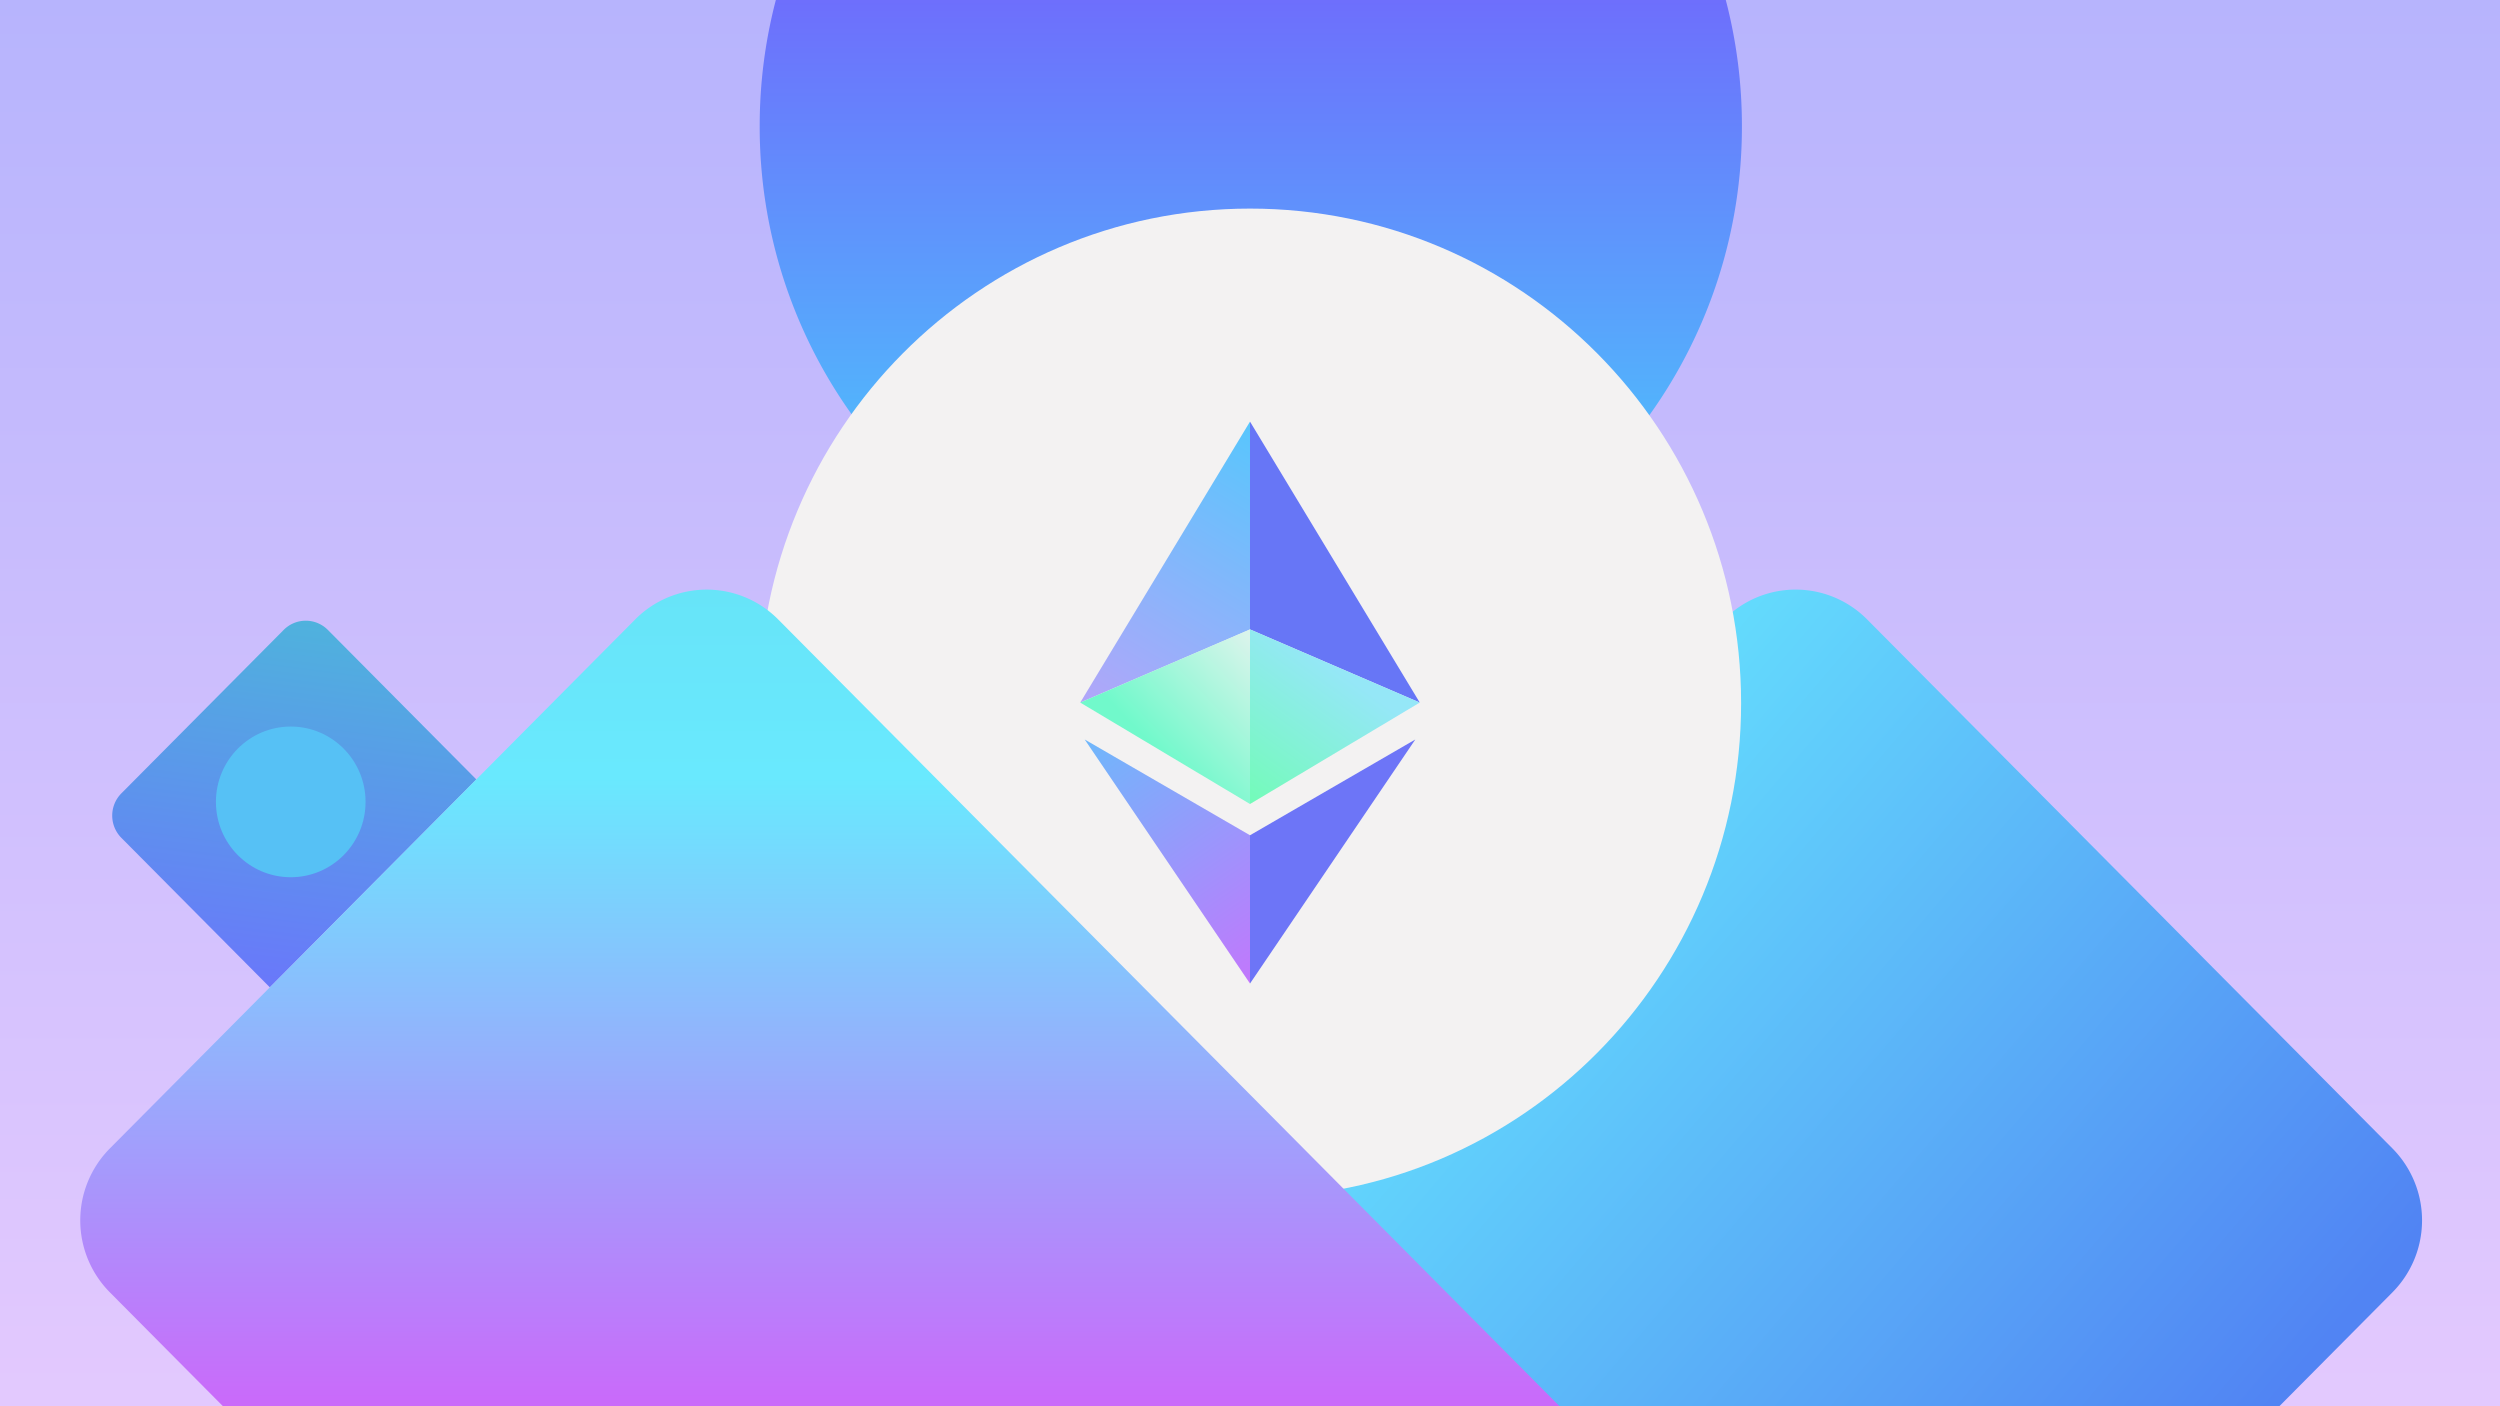 <svg id="Layer_1" data-name="Layer 1" xmlns="http://www.w3.org/2000/svg" xmlns:xlink="http://www.w3.org/1999/xlink" viewBox="0 0 1920 1080"><rect x="0" y="0" width="1920" height="1080" fill="#333333" stroke="none"/><defs><style>.cls-1{fill:url(#linear-gradient);}.cls-2{fill:none;}.cls-3{fill:url(#linear-gradient-2);}.cls-4{fill:#56c1f5;}.cls-5{fill:url(#linear-gradient-3);}.cls-6{fill:url(#linear-gradient-4);}.cls-7{fill:#f3f2f2;}.cls-8{fill:url(#linear-gradient-5);}.cls-9{fill:url(#linear-gradient-6);}.cls-10{fill:#6776f6;}.cls-11{fill:#6d75f7;}.cls-12{fill:url(#linear-gradient-7);}.cls-13{fill:url(#linear-gradient-8);}.cls-14{fill:url(#linear-gradient-9);}</style><linearGradient id="linear-gradient" x1="960" x2="960" y2="1080" gradientUnits="userSpaceOnUse"><stop offset="0" stop-color="#b7b4fd"/><stop offset="1" stop-color="#e3c9fe"/></linearGradient><linearGradient id="linear-gradient-2" x1="205.68" y1="765.84" x2="243.63" y2="477.84" gradientUnits="userSpaceOnUse"><stop offset="0" stop-color="#6a76fb"/><stop offset="1" stop-color="#4fb2dd"/></linearGradient><linearGradient id="linear-gradient-3" x1="1054.33" y1="756.71" x2="1613.59" y2="1232.25" gradientUnits="userSpaceOnUse"><stop offset="0" stop-color="#64defd"/><stop offset="1" stop-color="#5184f3"/></linearGradient><linearGradient id="linear-gradient-4" x1="960.62" y1="-3.53" x2="960.62" y2="482.62" gradientUnits="userSpaceOnUse"><stop offset="0" stop-color="#6e6efc"/><stop offset="0.69" stop-color="#51b6fc"/></linearGradient><linearGradient id="linear-gradient-5" x1="629.68" y1="451.91" x2="629.68" y2="1084.87" gradientUnits="userSpaceOnUse"><stop offset="0" stop-color="#67e4f8"/><stop offset="0.23" stop-color="#69e9fe"/><stop offset="1" stop-color="#cb68fa"/></linearGradient><linearGradient id="linear-gradient-6" x1="866.46" y1="558.73" x2="994.23" y2="345.79" gradientUnits="userSpaceOnUse"><stop offset="0" stop-color="#b1a6f9"/><stop offset="1" stop-color="#58c6fd"/></linearGradient><linearGradient id="linear-gradient-7" x1="857.71" y1="549.25" x2="985.48" y2="735.58" gradientUnits="userSpaceOnUse"><stop offset="0" stop-color="#6eb8fb"/><stop offset="1" stop-color="#c178fc"/></linearGradient><linearGradient id="linear-gradient-8" x1="853.54" y1="618.56" x2="972.43" y2="503.22" gradientUnits="userSpaceOnUse"><stop offset="0" stop-color="#70f8cd"/><stop offset="0.33" stop-color="#71f9cb"/><stop offset="1" stop-color="#d9f4eb"/></linearGradient><linearGradient id="linear-gradient-9" x1="950.75" y1="614.29" x2="1025.28" y2="511.36" gradientUnits="userSpaceOnUse"><stop offset="0" stop-color="#72fcb7"/><stop offset="0.99" stop-color="#95e7f7"/></linearGradient></defs><rect class="cls-1" width="1920" height="1080"/><rect class="cls-2" width="1920" height="1080"/><path class="cls-3" d="M365.81,598.6,207.23,758.28,93.2,643.46a24.28,24.28,0,0,1,0-34.15L217.87,483.77a23.86,23.86,0,0,1,33.91,0Z"/><ellipse class="cls-4" cx="223.29" cy="615.85" rx="57.46" ry="57.86"/><path class="cls-5" d="M1837.4,992.51,1750.52,1080H724L889.67,913.2l71.21-71.7,363.28-365.81a79,79,0,0,1,6.57-5.9,77.23,77.23,0,0,1,103.18,5.9L1837.4,882A78.52,78.52,0,0,1,1837.4,992.51Z"/><path class="cls-6" d="M1337.79,96.9a379.83,379.83,0,0,1-71.1,222c-52.45,73.2-130.16,126.83-220.27,147.93a375,375,0,0,1-85.8,9.88H960a375.07,375.07,0,0,1-86.27-10.14c-90-21.36-167.56-75.19-219.8-148.55A379.83,379.83,0,0,1,583.45,96.9,382.06,382.06,0,0,1,595.85,0H1325.4A382.51,382.51,0,0,1,1337.79,96.9Z"/><path class="cls-7" d="M1337.17,540c0,209.76-168.87,379.8-377.17,379.8S582.83,749.76,582.83,540,751.69,160.2,960,160.2,1337.17,330.24,1337.17,540Z"/><path class="cls-8" d="M1197.73,1080H171.25L84.37,992.51a78.52,78.52,0,0,1,0-110.51L207.23,758.28,365.81,598.6,487.86,475.7a77.26,77.26,0,0,1,109.75,0L960.88,841.5l70.92,71.42Z"/><rect class="cls-2" width="1920" height="1080"/><polygon class="cls-9" points="960 323.79 960 483.4 829.62 539.58 960 323.79"/><polygon class="cls-10" points="960 323.79 960 483.4 1090.38 539.58 960 323.79"/><polygon class="cls-11" points="960 755.36 960 641.48 1086.97 567.92 960 755.36"/><polygon class="cls-12" points="960 755.36 960 641.48 833.03 567.92 960 755.36"/><polygon class="cls-13" points="829.62 539.57 960 617.48 960 539.57 960 483.4 829.62 539.57"/><polygon class="cls-14" points="1090.38 539.57 960 617.48 960 539.57 960 483.4 1090.38 539.57"/></svg>